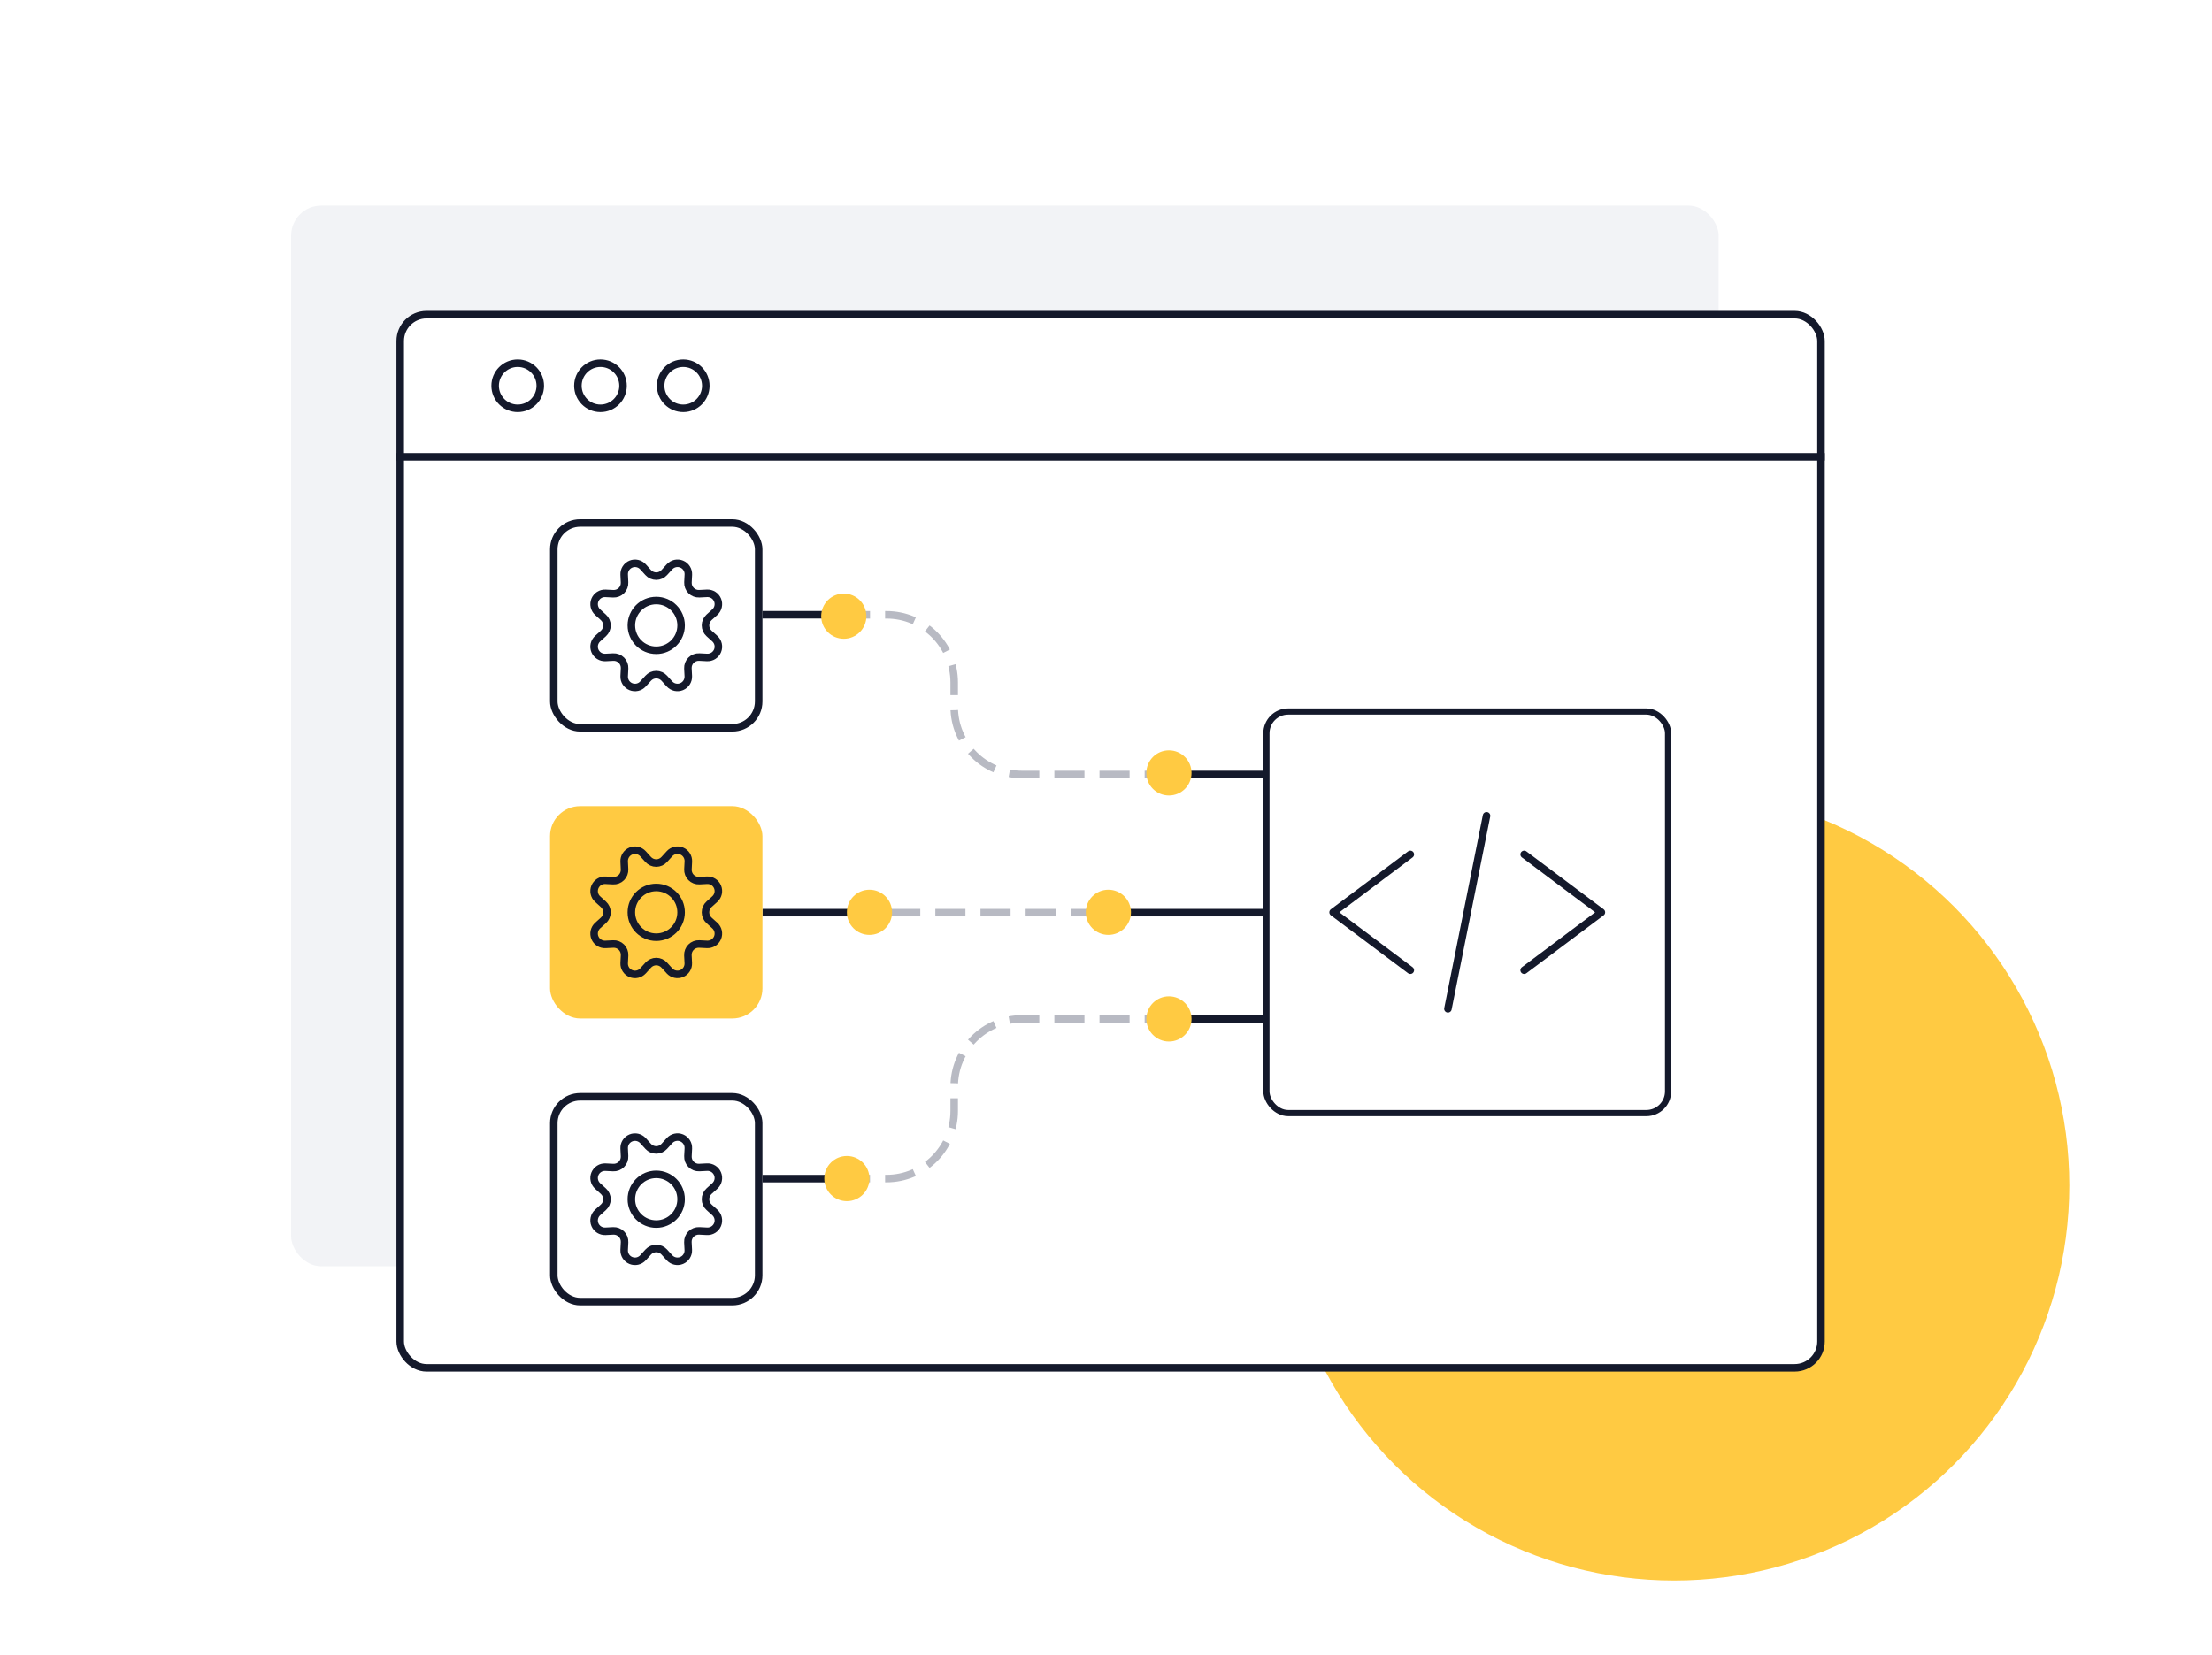 <svg width="294" height="220" viewBox="0 0 294 220" fill="none" xmlns="http://www.w3.org/2000/svg">
<rect width="294" height="220" fill="white"/>
<circle cx="222.512" cy="157.608" r="52.522" fill="#FFCA42"/>
<rect opacity="0.58" x="38.692" y="27.333" width="189.735" height="141.018" rx="4" fill="#E9EAF0"/>
<rect x="53.192" y="41.833" width="188.841" height="140.018" rx="3.5" fill="white" stroke="#14192B"/>
<line x1="52.692" y1="60.737" x2="242.533" y2="60.737" stroke="#14192B"/>
<circle cx="68.81" cy="51.285" r="3" fill="white" stroke="#14192B"/>
<circle cx="79.81" cy="51.285" r="3" fill="white" stroke="#14192B"/>
<circle cx="90.81" cy="51.285" r="3" fill="white" stroke="#14192B"/>
<line x1="168.335" y1="102.967" x2="157.326" y2="102.967" stroke="#14192B"/>
<line x1="168.335" y1="135.453" x2="157.326" y2="135.453" stroke="#14192B"/>
<path d="M156.136 102.967L135.824 102.967C130.853 102.967 126.824 98.938 126.824 93.967L126.824 90.739C126.824 85.768 122.794 81.739 117.824 81.739L113.339 81.739" stroke="#B8BAC3" stroke-dasharray="4 2"/>
<rect x="168.322" y="94.596" width="53.385" height="53.386" rx="2.887" fill="white" stroke="#14192B" stroke-width="0.825"/>
<path d="M187.448 113.592L177.186 121.29L187.448 128.988" stroke="#14192B" stroke-linecap="round" stroke-linejoin="round"/>
<path d="M202.578 113.592L212.843 121.29L202.578 128.988" stroke="#14192B" stroke-linecap="round" stroke-linejoin="round"/>
<path d="M197.578 108.458L192.447 134.119" stroke="#14192B" stroke-linecap="round" stroke-linejoin="round"/>
<line x1="111.643" y1="81.732" x2="101.337" y2="81.732" stroke="#14192B"/>
<path d="M156.136 135.463L135.824 135.463C130.853 135.463 126.824 139.493 126.824 144.463L126.824 147.692C126.824 152.662 122.794 156.692 117.824 156.692L113.339 156.692" stroke="#B8BAC3" stroke-dasharray="4 2"/>
<line y1="-0.5" x2="10.305" y2="-0.5" transform="matrix(-1 0 0 1 111.643 157.198)" stroke="#14192B"/>
<line x1="168.335" y1="121.336" x2="146.317" y2="121.336" stroke="#14192B"/>
<line x1="114.429" y1="121.336" x2="101.337" y2="121.336" stroke="#14192B"/>
<line x1="146.317" y1="121.336" x2="117.005" y2="121.336" stroke="#B8BAC3" stroke-dasharray="4 2"/>
<circle cx="147.315" cy="121.288" r="3.003" fill="#FFCA42"/>
<circle cx="115.563" cy="121.288" r="3.003" fill="#FFCA42"/>
<circle cx="155.365" cy="102.759" r="3.003" fill="#FFCA42"/>
<circle cx="112.15" cy="81.921" r="3.003" fill="#FFCA42"/>
<circle cx="155.365" cy="135.463" r="3.003" fill="#FFCA42"/>
<circle cx="112.56" cy="156.692" r="3.003" fill="#FFCA42"/>
<rect x="73.107" y="107.174" width="28.23" height="28.23" rx="4" fill="#FFCA42"/>
<rect x="73.607" y="69.53" width="27.23" height="27.23" rx="3.5" fill="white" stroke="#14192B"/>
<path d="M86.154 76.123C86.289 76.272 86.454 76.392 86.638 76.474C86.822 76.556 87.021 76.598 87.222 76.598C87.424 76.598 87.623 76.556 87.807 76.474C87.991 76.392 88.155 76.272 88.29 76.123L88.985 75.36C89.184 75.14 89.447 74.986 89.737 74.921C90.026 74.856 90.329 74.882 90.604 74.996C90.878 75.109 91.111 75.305 91.269 75.556C91.428 75.807 91.505 76.101 91.49 76.398L91.438 77.426C91.428 77.627 91.46 77.828 91.532 78.015C91.604 78.203 91.715 78.373 91.856 78.515C91.998 78.657 92.168 78.768 92.356 78.84C92.543 78.913 92.744 78.945 92.944 78.935L93.973 78.883C94.269 78.868 94.563 78.946 94.814 79.105C95.064 79.264 95.26 79.496 95.373 79.77C95.487 80.045 95.513 80.347 95.447 80.637C95.382 80.927 95.229 81.189 95.008 81.388L94.243 82.078C94.094 82.213 93.974 82.378 93.892 82.562C93.811 82.746 93.768 82.945 93.768 83.147C93.768 83.348 93.811 83.547 93.892 83.731C93.974 83.915 94.094 84.08 94.243 84.215L95.008 84.906C95.229 85.105 95.382 85.367 95.448 85.657C95.513 85.947 95.487 86.25 95.373 86.524C95.259 86.799 95.064 87.031 94.812 87.19C94.561 87.348 94.267 87.425 93.971 87.41L92.942 87.358C92.741 87.348 92.54 87.38 92.352 87.452C92.164 87.524 91.994 87.635 91.851 87.778C91.709 87.92 91.598 88.091 91.526 88.278C91.454 88.466 91.422 88.667 91.432 88.868L91.484 89.897C91.497 90.192 91.419 90.484 91.26 90.733C91.102 90.983 90.87 91.177 90.597 91.29C90.325 91.403 90.023 91.43 89.735 91.366C89.446 91.302 89.185 91.15 88.985 90.933L88.294 90.168C88.159 90.019 87.994 89.899 87.81 89.817C87.626 89.736 87.427 89.693 87.226 89.693C87.025 89.693 86.826 89.736 86.641 89.817C86.457 89.899 86.293 90.019 86.158 90.168L85.464 90.933C85.264 91.151 85.003 91.304 84.714 91.368C84.425 91.433 84.123 91.407 83.85 91.294C83.576 91.181 83.344 90.986 83.185 90.737C83.026 90.487 82.948 90.194 82.962 89.898L83.015 88.87C83.025 88.669 82.993 88.468 82.921 88.28C82.849 88.092 82.738 87.921 82.595 87.779C82.453 87.637 82.282 87.526 82.094 87.454C81.906 87.381 81.706 87.349 81.504 87.36L80.476 87.412C80.18 87.427 79.885 87.351 79.634 87.192C79.383 87.034 79.187 86.802 79.073 86.528C78.959 86.253 78.933 85.951 78.998 85.661C79.063 85.371 79.216 85.109 79.436 84.909L80.201 84.219C80.35 84.084 80.47 83.919 80.551 83.735C80.633 83.551 80.675 83.352 80.675 83.15C80.675 82.949 80.633 82.75 80.551 82.566C80.47 82.382 80.35 82.217 80.201 82.082L79.436 81.388C79.216 81.189 79.064 80.927 78.999 80.638C78.934 80.349 78.96 80.046 79.073 79.773C79.186 79.499 79.382 79.267 79.632 79.108C79.882 78.949 80.175 78.872 80.471 78.886L81.499 78.938C81.701 78.949 81.902 78.917 82.091 78.844C82.279 78.772 82.45 78.661 82.592 78.518C82.735 78.376 82.846 78.204 82.918 78.016C82.99 77.828 83.022 77.626 83.011 77.425L82.962 76.396C82.948 76.1 83.026 75.807 83.184 75.557C83.343 75.307 83.575 75.112 83.849 74.999C84.122 74.886 84.424 74.859 84.713 74.924C85.002 74.989 85.264 75.141 85.464 75.36L86.154 76.123Z" stroke="#14192B" stroke-linecap="round" stroke-linejoin="round"/>
<path d="M87.222 86.453C89.048 86.453 90.528 84.973 90.528 83.147C90.528 81.322 89.048 79.842 87.222 79.842C85.397 79.842 83.917 81.322 83.917 83.147C83.917 84.973 85.397 86.453 87.222 86.453Z" stroke="#14192B" stroke-linecap="round" stroke-linejoin="round"/>
<path d="M86.153 114.267C86.288 114.416 86.453 114.536 86.637 114.618C86.821 114.7 87.02 114.742 87.221 114.742C87.423 114.742 87.622 114.7 87.806 114.618C87.99 114.536 88.154 114.416 88.289 114.267L88.984 113.504C89.183 113.284 89.446 113.13 89.736 113.065C90.025 113 90.328 113.026 90.603 113.139C90.877 113.253 91.11 113.449 91.268 113.7C91.427 113.951 91.504 114.245 91.489 114.542L91.437 115.57C91.427 115.771 91.459 115.971 91.531 116.159C91.603 116.346 91.714 116.517 91.856 116.659C91.997 116.801 92.168 116.912 92.355 116.984C92.542 117.057 92.743 117.089 92.943 117.079L93.972 117.027C94.268 117.012 94.562 117.09 94.813 117.249C95.064 117.407 95.259 117.64 95.372 117.914C95.486 118.189 95.512 118.491 95.446 118.781C95.381 119.07 95.228 119.333 95.007 119.532L94.242 120.222C94.093 120.357 93.973 120.522 93.891 120.706C93.81 120.89 93.767 121.089 93.767 121.291C93.767 121.492 93.81 121.691 93.891 121.875C93.973 122.059 94.093 122.224 94.242 122.359L95.007 123.05C95.228 123.249 95.381 123.511 95.447 123.801C95.512 124.091 95.486 124.394 95.372 124.668C95.258 124.942 95.062 125.175 94.811 125.334C94.56 125.492 94.266 125.569 93.969 125.554L92.941 125.502C92.74 125.492 92.539 125.524 92.351 125.596C92.163 125.668 91.993 125.779 91.85 125.922C91.708 126.064 91.597 126.235 91.525 126.422C91.453 126.61 91.421 126.811 91.431 127.012L91.483 128.041C91.496 128.336 91.418 128.628 91.26 128.877C91.101 129.127 90.869 129.321 90.597 129.434C90.323 129.547 90.022 129.574 89.734 129.51C89.445 129.446 89.184 129.294 88.984 129.076L88.293 128.312C88.158 128.162 87.993 128.043 87.809 127.961C87.625 127.879 87.426 127.837 87.225 127.837C87.024 127.837 86.825 127.879 86.641 127.961C86.457 128.043 86.292 128.162 86.157 128.312L85.463 129.076C85.263 129.295 85.002 129.448 84.713 129.512C84.424 129.577 84.122 129.551 83.849 129.438C83.575 129.325 83.343 129.13 83.184 128.88C83.025 128.631 82.947 128.338 82.961 128.042L83.014 127.014C83.024 126.813 82.992 126.612 82.92 126.424C82.848 126.236 82.737 126.065 82.594 125.923C82.452 125.781 82.281 125.67 82.094 125.598C81.906 125.525 81.705 125.493 81.504 125.504L80.475 125.556C80.179 125.571 79.885 125.495 79.633 125.336C79.382 125.178 79.186 124.946 79.072 124.671C78.958 124.397 78.932 124.094 78.997 123.805C79.062 123.515 79.215 123.252 79.435 123.053L80.2 122.363C80.349 122.228 80.469 122.063 80.55 121.879C80.632 121.695 80.674 121.496 80.674 121.294C80.674 121.093 80.632 120.894 80.55 120.71C80.469 120.526 80.349 120.361 80.2 120.226L79.435 119.532C79.216 119.333 79.063 119.071 78.998 118.782C78.933 118.493 78.959 118.19 79.072 117.917C79.186 117.643 79.381 117.411 79.631 117.252C79.881 117.093 80.174 117.016 80.47 117.03L81.498 117.082C81.7 117.093 81.901 117.061 82.09 116.988C82.278 116.916 82.449 116.805 82.591 116.662C82.734 116.52 82.845 116.348 82.917 116.16C82.989 115.972 83.021 115.77 83.01 115.569L82.961 114.54C82.947 114.244 83.025 113.951 83.183 113.701C83.342 113.451 83.574 113.256 83.848 113.143C84.121 113.029 84.423 113.003 84.712 113.068C85.001 113.133 85.263 113.285 85.463 113.504L86.153 114.267Z" stroke="#14192B" stroke-linecap="round" stroke-linejoin="round"/>
<path d="M87.222 124.597C89.047 124.597 90.527 123.117 90.527 121.291C90.527 119.466 89.047 117.986 87.222 117.986C85.396 117.986 83.916 119.466 83.916 121.291C83.916 123.117 85.396 124.597 87.222 124.597Z" stroke="#14192B" stroke-linecap="round" stroke-linejoin="round"/>
<rect x="73.607" y="145.818" width="27.23" height="27.23" rx="3.5" fill="white" stroke="#14192B"/>
<path d="M86.153 152.41C86.288 152.56 86.453 152.68 86.637 152.761C86.821 152.843 87.02 152.886 87.221 152.886C87.423 152.886 87.622 152.843 87.806 152.761C87.99 152.68 88.154 152.56 88.289 152.41L88.984 151.648C89.183 151.427 89.446 151.274 89.736 151.209C90.025 151.143 90.328 151.169 90.603 151.283C90.877 151.397 91.11 151.593 91.268 151.844C91.427 152.095 91.504 152.389 91.489 152.686L91.437 153.714C91.427 153.915 91.459 154.115 91.531 154.303C91.603 154.49 91.714 154.66 91.856 154.803C91.997 154.945 92.168 155.056 92.355 155.128C92.542 155.2 92.743 155.233 92.943 155.223L93.972 155.171C94.268 155.156 94.562 155.234 94.813 155.392C95.064 155.551 95.259 155.784 95.372 156.058C95.486 156.332 95.512 156.635 95.446 156.925C95.381 157.214 95.228 157.477 95.007 157.676L94.242 158.366C94.093 158.501 93.973 158.666 93.891 158.85C93.81 159.034 93.767 159.233 93.767 159.434C93.767 159.636 93.81 159.835 93.891 160.019C93.973 160.203 94.093 160.368 94.242 160.503L95.007 161.193C95.228 161.392 95.381 161.655 95.447 161.945C95.512 162.235 95.486 162.537 95.372 162.812C95.258 163.086 95.062 163.319 94.811 163.477C94.56 163.636 94.266 163.713 93.969 163.698L92.941 163.646C92.74 163.636 92.539 163.668 92.351 163.74C92.163 163.812 91.993 163.923 91.85 164.065C91.708 164.208 91.597 164.378 91.525 164.566C91.453 164.754 91.421 164.955 91.431 165.156L91.483 166.185C91.496 166.48 91.418 166.772 91.26 167.021C91.101 167.27 90.869 167.465 90.597 167.578C90.323 167.691 90.022 167.717 89.734 167.653C89.445 167.589 89.184 167.438 88.984 167.22L88.293 166.456C88.158 166.306 87.993 166.187 87.809 166.105C87.625 166.023 87.426 165.981 87.225 165.981C87.024 165.981 86.825 166.023 86.641 166.105C86.457 166.187 86.292 166.306 86.157 166.456L85.463 167.22C85.263 167.439 85.002 167.591 84.713 167.656C84.424 167.721 84.122 167.695 83.849 167.582C83.575 167.469 83.343 167.274 83.184 167.024C83.025 166.774 82.947 166.482 82.961 166.186L83.014 165.158C83.024 164.957 82.992 164.756 82.92 164.568C82.848 164.38 82.737 164.209 82.594 164.067C82.452 163.924 82.281 163.814 82.094 163.741C81.906 163.669 81.705 163.637 81.504 163.647L80.475 163.7C80.179 163.715 79.885 163.638 79.633 163.48C79.382 163.322 79.186 163.089 79.072 162.815C78.958 162.541 78.932 162.238 78.997 161.949C79.062 161.659 79.215 161.396 79.435 161.197L80.2 160.506C80.349 160.372 80.469 160.207 80.55 160.023C80.632 159.839 80.674 159.639 80.674 159.438C80.674 159.237 80.632 159.038 80.55 158.854C80.469 158.67 80.349 158.505 80.2 158.37L79.435 157.676C79.216 157.476 79.063 157.215 78.998 156.925C78.933 156.636 78.959 156.334 79.072 156.06C79.186 155.787 79.381 155.555 79.631 155.396C79.881 155.237 80.174 155.16 80.47 155.174L81.498 155.226C81.7 155.236 81.901 155.205 82.09 155.132C82.278 155.06 82.449 154.949 82.591 154.806C82.734 154.663 82.845 154.492 82.917 154.304C82.989 154.116 83.021 153.914 83.01 153.713L82.961 152.684C82.947 152.388 83.025 152.095 83.183 151.845C83.342 151.595 83.574 151.4 83.848 151.287C84.121 151.173 84.423 151.147 84.712 151.212C85.001 151.277 85.263 151.429 85.463 151.648L86.153 152.41Z" stroke="#14192B" stroke-linecap="round" stroke-linejoin="round"/>
<path d="M87.222 162.74C89.047 162.74 90.527 161.26 90.527 159.435C90.527 157.609 89.047 156.129 87.222 156.129C85.396 156.129 83.916 157.609 83.916 159.435C83.916 161.26 85.396 162.74 87.222 162.74Z" stroke="#14192B" stroke-linecap="round" stroke-linejoin="round"/>
</svg>
